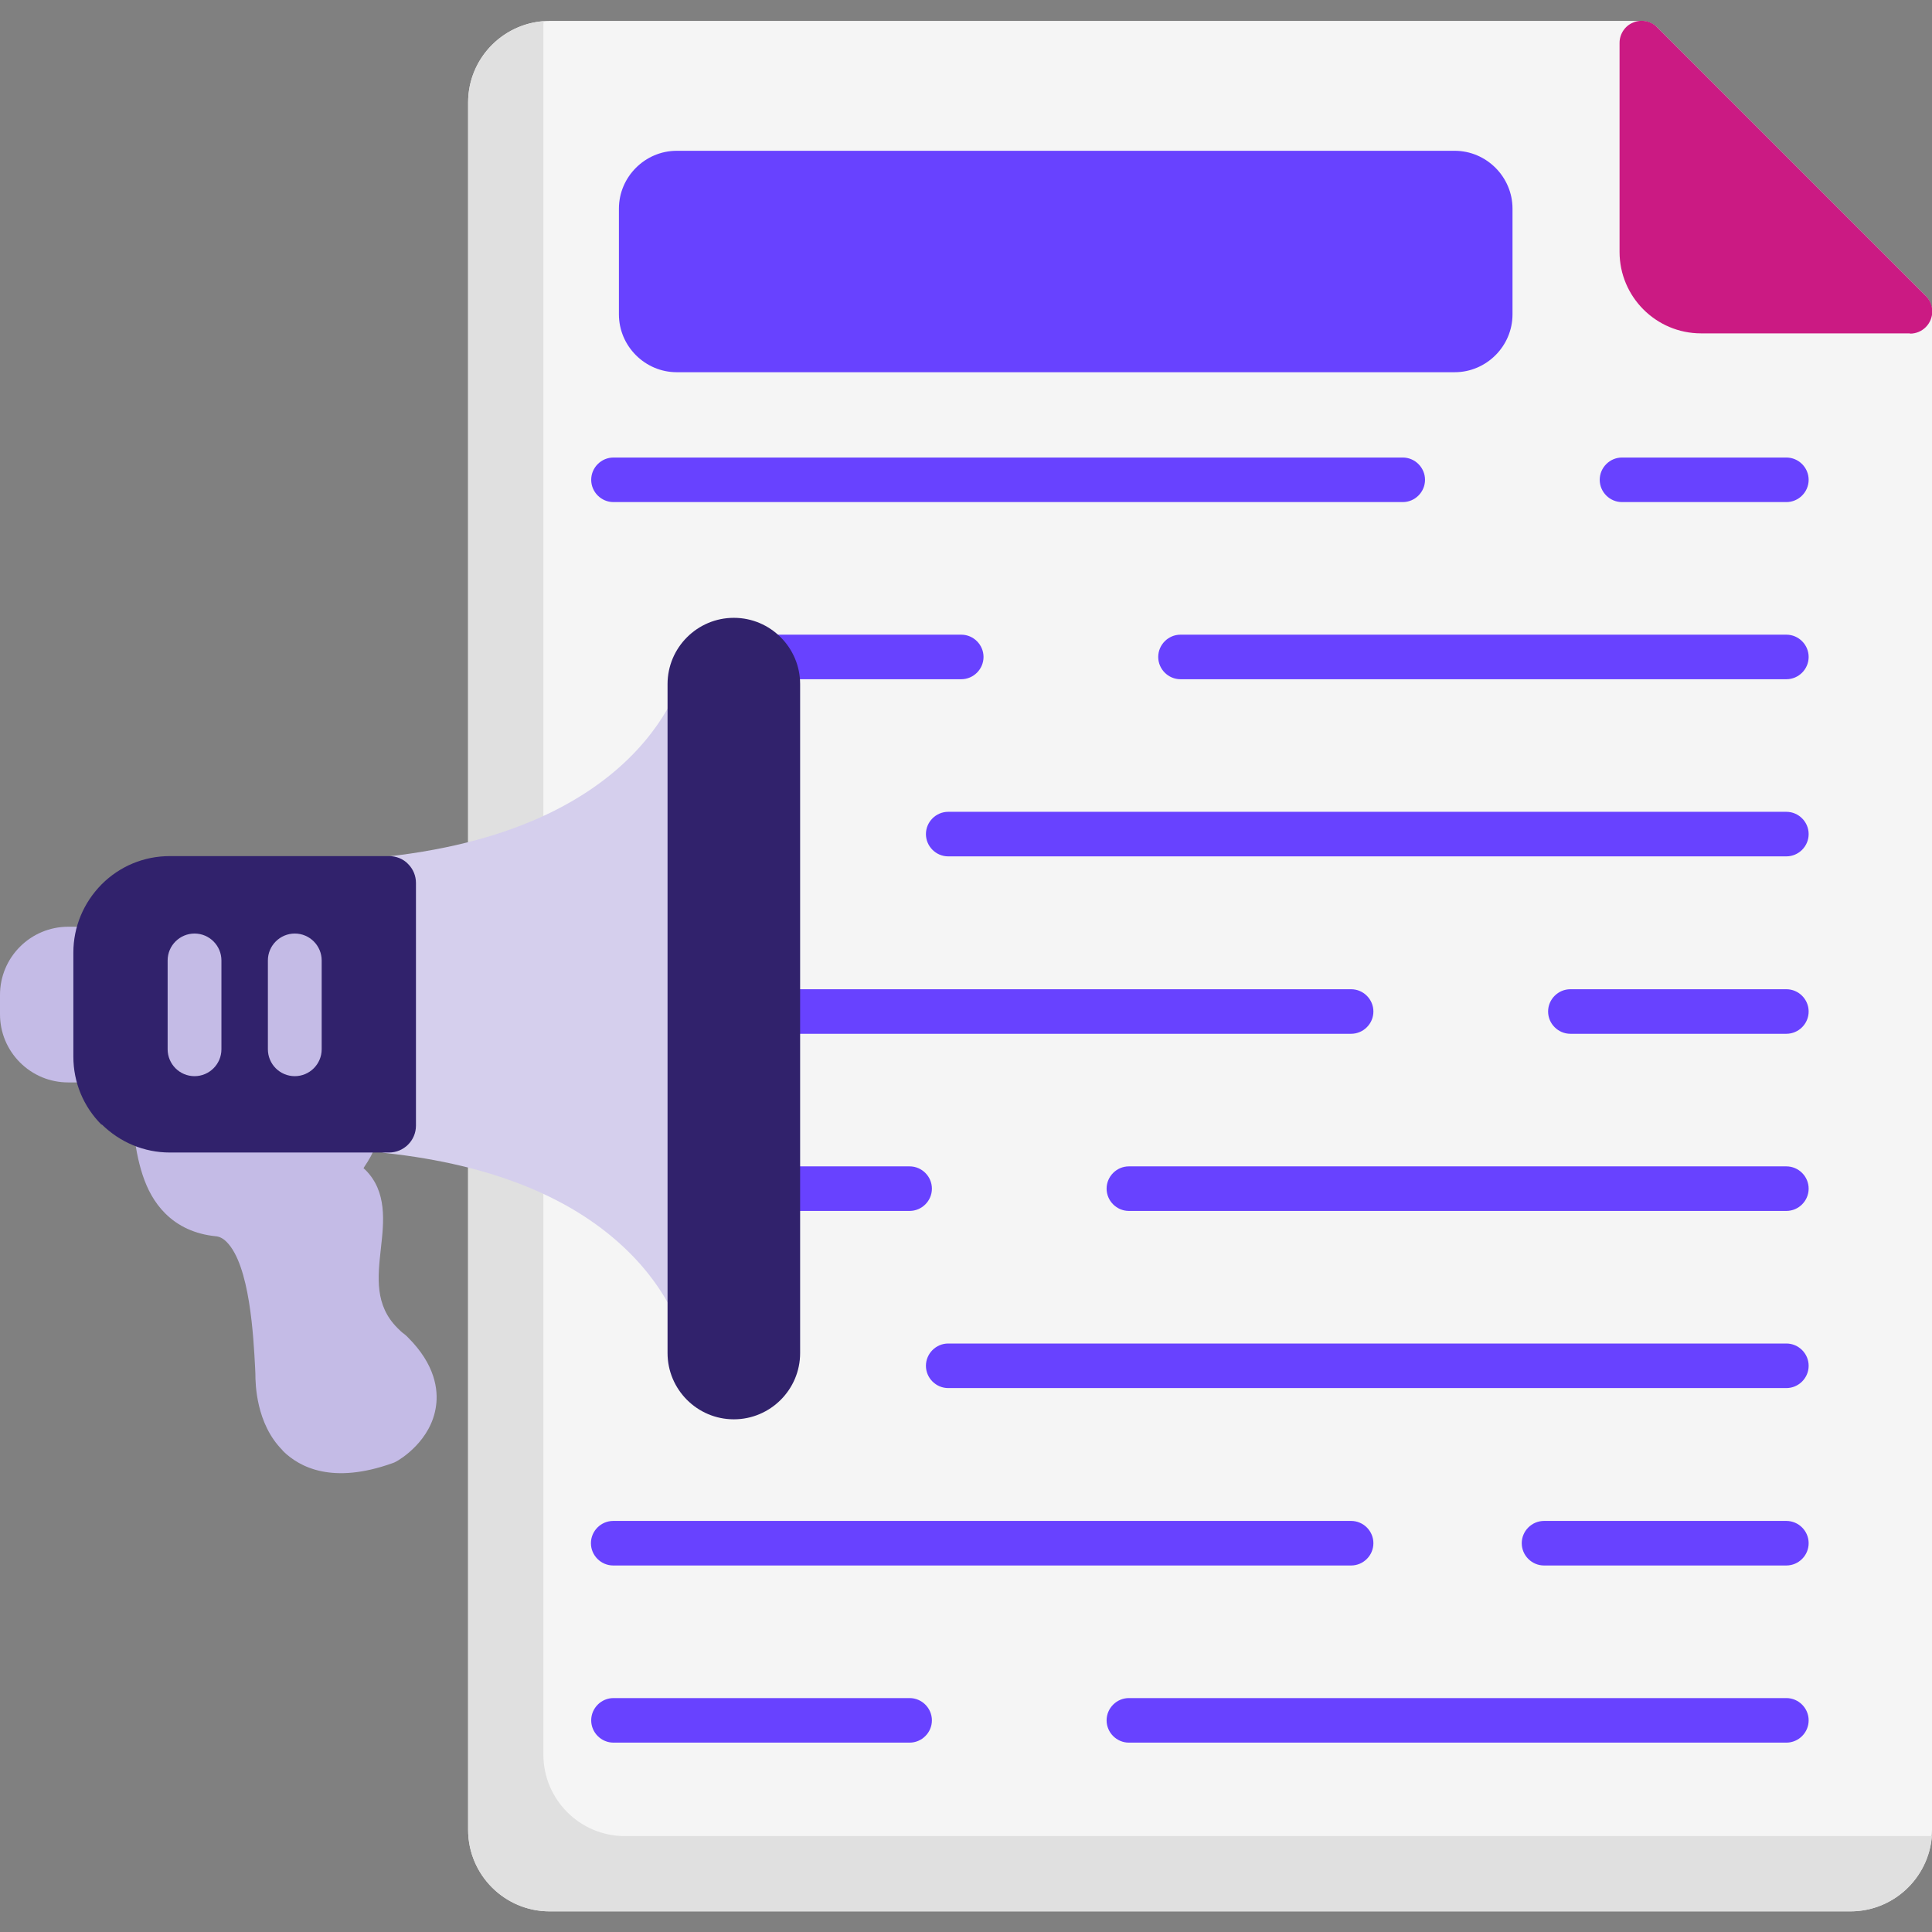 <?xml version="1.0" encoding="UTF-8"?>
<svg xmlns="http://www.w3.org/2000/svg" fill-rule="evenodd" clip-rule="evenodd" image-rendering="optimizeQuality" shape-rendering="geometricPrecision" text-rendering="geometricPrecision" viewBox="0 0 7.111 7.111" id="ContentMarketing">
  <rect x="0" y="0" width="7.111" height="7.111" fill="#808080" stroke="none"/>
  <path fill="#f5f5f5" d="M6.811 7.035l-4.788 0c-0.166,0 -0.3,-0.135 -0.3,-0.3 0,-2.119 0,-4.239 0,-6.358 0,-0.166 0.135,-0.3 0.3,-0.3l4.019 0c0.022,0 0.042,0.009 0.058,0.024l0.987 0.987c0.015,0.015 0.024,0.036 0.024,0.058l0 5.589c-3.93701e-006,0.166 -0.135,0.3 -0.3,0.3z" class="colorf5f5f5 svgShape"></path>
  <path fill="#6842ff" d="M6.575 1.848l-.605 0c-.045 0-.082-.037-.082-.082 0-.045.037-.082.082-.082l.605 0c.045 0 .082.037.082.082 0 .045-.037.082-.082.082zm-1.412 0l-2.905 0c-.045 0-.082-.037-.082-.082 0-.045.037-.082.082-.082l2.905 0c.045 0 .082.037.082.082 0 .045-.037.082-.082.082zM6.575 2.5l-2.23 0c-.045 0-.082-.037-.082-.082 0-.045.037-.082.082-.082l2.23 0c.045 0 .082.037.082.082 0 .045-.037.082-.082.082zm-3.037 0l-.709 0c-.045 0-.082-.037-.082-.082 0-.045.037-.082.082-.082l.709 0c.045 0 .082.037.082.082 0 .045-.037.082-.082.082zM6.575 3.152l-3.085 0c-.045 0-.082-.037-.082-.082 0-.045.037-.082.082-.082l3.085 0c.045 0 .082.037.082.082 0 .045-.037.082-.082.082zM6.575 3.805l-.795 0c-.045 0-.082-.037-.082-.082 0-.045.037-.082.082-.082l.795 0c.045 0 .082.037.082.082 0 .045-.037.082-.082.082zm-1.602 0l-2.11 0c-.045 0-.082-.037-.082-.082 0-.045.037-.082.082-.082l2.11 0c.045 0 .082.037.082.082 0 .045-.037.082-.082.082zM6.575 4.457l-2.42 0c-.045 0-.082-.037-.082-.082 0-.045.037-.082.082-.082l2.42 0c.045 0 .082.037.082.082 0 .045-.037.082-.082.082zm-3.227 0l-.485 0c-.045 0-.082-.037-.082-.082 0-.045.037-.082.082-.082l.485 0c.045 0 .082.037.082.082 0 .045-.037.082-.082.082zM6.575 5.109l-3.085 0c-.045 0-.082-.037-.082-.082 0-.045.037-.082.082-.082l3.085 0c.045 0 .082.037.082.082 0 .045-.037.082-.082.082zM6.575 5.762l-.892 0c-.045 0-.082-.037-.082-.082 0-.045.037-.082.082-.082l.892 0c.045 0 .082.037.082.082 0 .045-.037.082-.082.082zm-1.602 0l-2.716 0c-.045 0-.082-.037-.082-.082 0-.045.037-.082.082-.082l2.716 0c.045 0 .082.037.082.082 0 .045-.037.082-.082.082zM6.575 6.414l-2.42 0c-.045 0-.082-.037-.082-.082 0-.045.037-.082.082-.082l2.42 0c.045 0 .082.037.082.082 0 .045-.037.082-.082.082zm-3.227 0l-1.09 0c-.045 0-.082-.037-.082-.082 0-.045.037-.082.082-.082l1.09 0c.045 0 .082.037.082.082 0 .045-.037.082-.082.082z" class="color3a556a svgShape"></path>
  <path fill="#cb1a83" d="M7.03 1.227c-8.26772e-005,0 -0,0 -0,0l-0.769 0c-0.166,0 -0.3,-0.135 -0.3,-0.3l0 -0.769c0,-0.033 0.02,-0.063 0.05,-0.075 0.03,-0.013 0.066,-0.006 0.089,0.018l0.984 0.984c0.017,0.015 0.028,0.037 0.028,0.061 1.5748e-005,0.045 -0.036,0.082 -0.082,0.082z" class="color2a3e4d svgShape"></path>
  <path fill="#6842ff" d="M5.354 1.37l-2.863 0c-0.117,0 -0.213,-0.096 -0.213,-0.213l0 -0.389c0,-0.117 0.096,-0.213 0.213,-0.213l2.863 0c0.117,0 0.213,0.096 0.213,0.213l0 0.389c-1.1811e-005,0.117 -0.096,0.213 -0.213,0.213z" class="color3a556a svgShape"></path>
  <path fill="#e0e0e0" d="M2.3 6.758c-0.166,0 -0.3,-0.135 -0.3,-0.3 0,-2.119 0,-4.239 0,-6.358 0,-0.008 0,-0.015 0.001,-0.022 -0.155,0.012 -0.278,0.141 -0.278,0.299 0,2.119 0,4.239 0,6.358 0,0.166 0.135,0.3 0.3,0.3l4.788 0c0.158,0 0.288,-0.123 0.3,-0.278 -0.007,0.001 -0.015,0.001 -0.022,0.001l-4.788 0z" class="colore0e0e0 svgShape"></path>
  <path fill="#d5cfed" d="M1.362 4.215c-0.018,-0.018 -0.029,-0.043 -0.029,-0.07l0 -0.893c0,-0.051 0.038,-0.093 0.089,-0.099 0.992,-0.109 1.102,-0.699 1.106,-0.724 0.009,-0.051 0.055,-0.087 0.106,-0.083 0.052,0.004 0.091,0.047 0.091,0.099l1.9685e-005 2.501c0.002,0.028 -0.008,0.056 -0.029,0.077 -0.039,0.039 -0.101,0.039 -0.14,0 -0.015,-0.015 -0.025,-0.034 -0.029,-0.056 -0,-0.001 -0.032,-0.178 -0.209,-0.355 -0.201,-0.201 -0.503,-0.325 -0.898,-0.368 -0.023,-0.003 -0.044,-0.013 -0.059,-0.029z" class="colorcfd4ed svgShape"></path>
  <path fill="#c4bbe6" d="M.074 3.911c-.048-.048-.074-.111-.074-.178l-0-.071c0-.139.113-.251.251-.251l.118 0c.055 0.0.099.045.099.099l0 .375c0 .026-.01.052-.029.07-.019.019-.044.029-.07.029l-.118 0c-.067-0-.13-.026-.178-.074zM1.04 5.338c-.098-.098-.1-.246-.1-.281l-.001-.023c-.006-.113-.019-.377-.105-.463-.013-.013-.026-.02-.042-.021-.074-.008-.136-.036-.184-.084 0 0-0-0-0-0-.08-.08-.102-.193-.118-.31-.004-.031.006-.062.028-.084.022-.022.053-.032.084-.028.007.001.015.002.022.002l.658 0c.036-0.0.069.019.087.051.047.084-.002.158-.025.193-.002.003-.004.006-.006.01.002.002.005.004.007.006.08.08.068.19.057.288-.012.108-.023.21.061.294.008.008.016.016.026.023.002.002.005.004.007.006l.006.006c.1.1.111.192.103.251-.017.129-.133.198-.146.205-.005.003-.01.005-.016.007-.217.077-.339.017-.403-.047z" class="colorbbc7e6 svgShape"></path>
  <path fill="#31226c" d="M0.374 4.14c-0.067,-0.067 -0.104,-0.156 -0.104,-0.251l7.87402e-006 -0.383c-3.93701e-006,-0.094 0.037,-0.183 0.104,-0.251 0.067,-0.067 0.156,-0.104 0.251,-0.104l0.807 0c0.026,0 0.052,0.01 0.07,0.029 0.019,0.019 0.029,0.044 0.029,0.07l-1.5748e-005 0.893c3.93701e-006,0.055 -0.045,0.099 -0.099,0.099l-0.807 3.93701e-006c-0.094,1.5748e-005 -0.183,-0.037 -0.251,-0.104z" class="color223c6c svgShape"></path>
  <path fill="#c4bbe6" d="M.646 3.932c-.018-.018-.029-.043-.029-.07l0-.327c0-.055.045-.099.099-.099.055 0.0.099.045.099.099l0 .327c0 .055-.045.099-.099.099-.027 0-.052-.011-.07-.029zM1.015 3.932c-.018-.018-.029-.043-.029-.07l0-.327c0-.055.045-.099.099-.099.055 0 .099.045.099.099l0 .327c0 .055-.045.099-.099.099-.027-0-.052-.011-.07-.029z" class="colorbbc7e6 svgShape"></path>
  <path fill="#31226c" d="M2.701 5.224c-0.135,0 -0.244,-0.11 -0.244,-0.244l0 -2.462c0,-0.135 0.11,-0.244 0.244,-0.244 0.135,0 0.244,0.11 0.244,0.244l0 2.462c0,0.135 -0.11,0.244 -0.244,0.244z" class="color223c6c svgShape"></path>
</svg>
